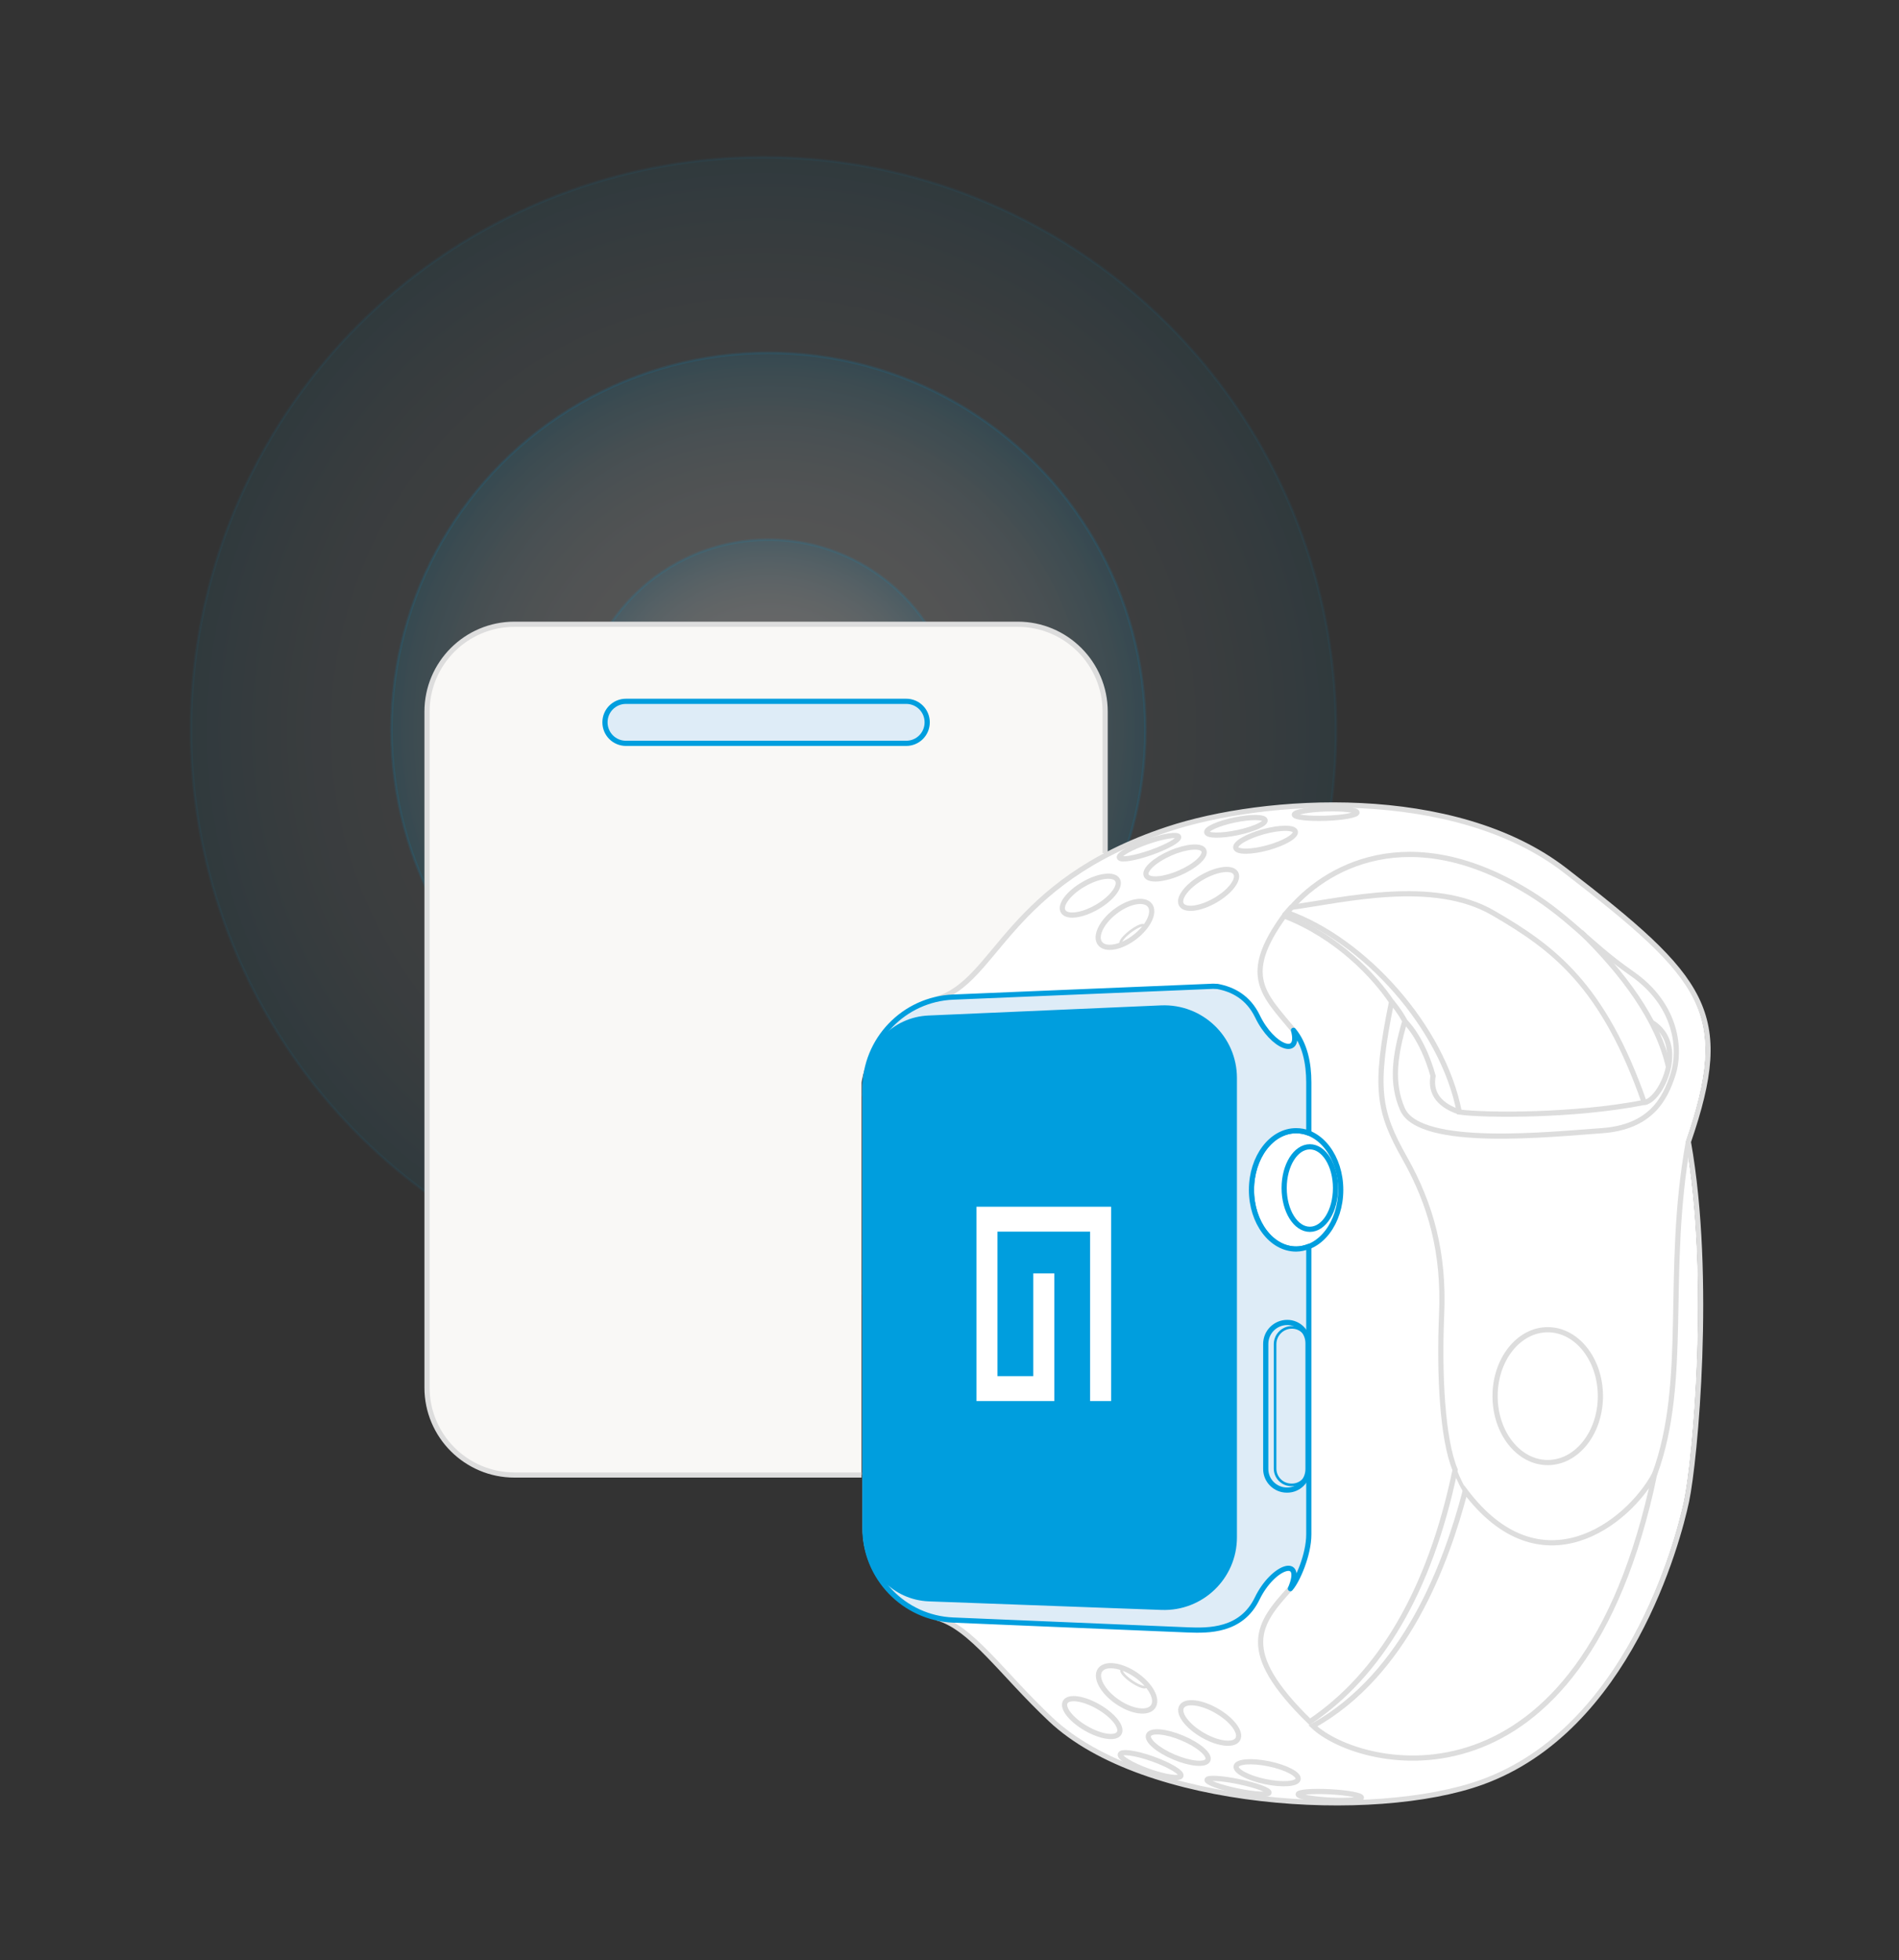 <?xml version="1.0" encoding="UTF-8"?> <!-- Generator: Adobe Illustrator 24.1.2, SVG Export Plug-In . SVG Version: 6.00 Build 0) --> <svg xmlns="http://www.w3.org/2000/svg" xmlns:xlink="http://www.w3.org/1999/xlink" version="1.1" id="Watch" x="0px" y="0px" viewBox="0 0 732 755.5" style="enable-background:new 0 0 732 755.5;" xml:space="preserve"><rect x="0" y="0" width="732" height="755.5" fill="#333333" stroke="none"/> <style type="text/css"> .st0{opacity:6.000000e-02;fill:url(#SVGID_1_);stroke:#009EDE;stroke-miterlimit:10;enable-background:new ;} .st1{opacity:0.11;fill:url(#SVGID_2_);stroke:#009EDE;stroke-miterlimit:10;enable-background:new ;} .st2{opacity:0.11;fill:url(#SVGID_3_);stroke:#009EDE;stroke-miterlimit:10;enable-background:new ;} .st3{fill:#F9F8F6;} .st4{fill:#DEECF7;stroke:#009EDE;stroke-width:2;stroke-miterlimit:10;} .st5{fill:none;stroke:#DDDDDD;stroke-width:2;stroke-miterlimit:10;} .st6{fill:#FFFFFF;} .st7{fill:none;stroke:#009EDE;stroke-width:2;stroke-miterlimit:10;} .st8{fill:none;stroke:#DDDDDD;stroke-width:1.483;stroke-miterlimit:10;} .st9{fill:none;stroke:#DDDDDD;stroke-width:2;stroke-miterlimit:10;} .st10{fill:none;stroke:#DDDDDD;stroke-width:1;stroke-miterlimit:10;} .st11{fill:none;stroke:#DDDDDD;stroke-width:2;stroke-miterlimit:10.001;} .st12{fill:none;stroke:#DDDDDD;stroke-width:2;stroke-miterlimit:9.999;} .st13{fill:none;stroke:#DDDDDD;stroke-width:2;stroke-miterlimit:10;} .st14{fill:none;stroke:#DDDDDD;stroke-width:1;stroke-miterlimit:10;} .st15{fill:none;stroke:#DDDDDD;stroke-width:2;stroke-miterlimit:10.001;} .st16{fill:#DEECF7;stroke:#009EDE;stroke-width:2;stroke-linecap:round;stroke-linejoin:round;stroke-miterlimit:10;} .st17{fill:none;stroke:#009EDE;stroke-miterlimit:10;} .st18{fill:#009EDE;} </style> <g id="AC-Mobile-Access-Watch-Device"> <radialGradient id="SVGID_1_" cx="294.308" cy="474.68" r="220.7" gradientTransform="matrix(1 0 0 -1 0 756)" gradientUnits="userSpaceOnUse"> <stop offset="0.428" style="stop-color:#FFFFFF"></stop> <stop offset="0.505" style="stop-color:#FBFEFF"></stop> <stop offset="0.577" style="stop-color:#F0F9FD"></stop> <stop offset="0.648" style="stop-color:#DDF2FB"></stop> <stop offset="0.718" style="stop-color:#C2E8F7"></stop> <stop offset="0.787" style="stop-color:#A0DBF3"></stop> <stop offset="0.855" style="stop-color:#75CBED"></stop> <stop offset="0.923" style="stop-color:#43B7E7"></stop> <stop offset="0.989" style="stop-color:#0AA2DF"></stop> <stop offset="1" style="stop-color:#009EDE"></stop> </radialGradient> <circle class="st0" cx="294.3" cy="281.3" r="220.7"></circle> <radialGradient id="SVGID_2_" cx="296.208" cy="474.68" r="145.3" gradientTransform="matrix(1 0 0 -1 0 756)" gradientUnits="userSpaceOnUse"> <stop offset="0.428" style="stop-color:#FFFFFF"></stop> <stop offset="0.505" style="stop-color:#FBFEFF"></stop> <stop offset="0.577" style="stop-color:#F0F9FD"></stop> <stop offset="0.648" style="stop-color:#DDF2FB"></stop> <stop offset="0.718" style="stop-color:#C2E8F7"></stop> <stop offset="0.787" style="stop-color:#A0DBF3"></stop> <stop offset="0.855" style="stop-color:#75CBED"></stop> <stop offset="0.923" style="stop-color:#43B7E7"></stop> <stop offset="0.989" style="stop-color:#0AA2DF"></stop> <stop offset="1" style="stop-color:#009EDE"></stop> </radialGradient> <circle class="st1" cx="296.2" cy="281.3" r="145.3"></circle> <radialGradient id="SVGID_3_" cx="296.208" cy="474.68" r="73.3" gradientTransform="matrix(1 0 0 -1 0 756)" gradientUnits="userSpaceOnUse"> <stop offset="0.428" style="stop-color:#FFFFFF"></stop> <stop offset="0.505" style="stop-color:#FBFEFF"></stop> <stop offset="0.577" style="stop-color:#F0F9FD"></stop> <stop offset="0.648" style="stop-color:#DDF2FB"></stop> <stop offset="0.718" style="stop-color:#C2E8F7"></stop> <stop offset="0.787" style="stop-color:#A0DBF3"></stop> <stop offset="0.855" style="stop-color:#75CBED"></stop> <stop offset="0.923" style="stop-color:#43B7E7"></stop> <stop offset="0.989" style="stop-color:#0AA2DF"></stop> <stop offset="1" style="stop-color:#009EDE"></stop> </radialGradient> <circle class="st2" cx="296.2" cy="281.3" r="73.3"></circle> <g> <path class="st3" d="M372.3,382.1c0,0,20.8-31.6,53.7-53.3v-7.1v-47.4c0-18.6-15.1-33.7-33.7-33.7h-194 c-18.6,0-33.7,15.1-33.7,33.7v260.5c0,18.6,15.1,33.7,33.7,33.7H332h0.1V417.4C332,417.4,335.9,385.9,372.3,382.1z"></path> </g> <path class="st4" d="M349.3,286.5h-108c-4.5,0-8.1-3.6-8.1-8.1l0,0c0-4.5,3.6-8.1,8.1-8.1h108c4.5,0,8.1,3.6,8.1,8.1l0,0 C357.4,282.9,353.8,286.5,349.3,286.5z"></path> <g> <path class="st5" d="M426,328.8v-7.1v-47.4c0-18.6-15.1-33.7-33.7-33.7h-194c-18.6,0-33.7,15.1-33.7,33.7v260.5 c0,18.6,15.1,33.7,33.7,33.7H332h0.1"></path> </g> <path class="st6" d="M602.3,335.4c-42.6-32.9-115.8-28.2-153.1-15.8c-62.4,20.7-65.8,58.6-89.1,65.5v0.1 c-15.9,3.6-27.6,17.7-27.6,34.5V589c0,17,12,31.2,28.1,34.6c13.2,3.9,24.8,21.4,43.5,39.1c36,34,124.7,39.2,166.2,24.2 c56.5-20.4,75.6-92.7,78.9-108.3c3.3-15.6,10-86.3,0.7-138.5C667.1,390.2,656.6,377.3,602.3,335.4z"></path> <g> <ellipse class="st7" cx="499.6" cy="458.6" rx="17.2" ry="22.8"></ellipse> <path class="st5" d="M361,385.1c23.3-6.9,26.7-44.8,89.1-65.5c37.3-12.4,110.5-17.1,153.1,15.8c54.3,41.9,64.8,54.8,47.6,104.7 c9.3,52.2,2.6,122.9-0.7,138.5s-22.4,87.9-78.9,108.3c-41.5,15-130.2,9.8-166.2-24.2c-19-17.9-30.6-35.6-44-39.2"></path> <path class="st5" d="M498.5,397c-11.3-13.7-20.3-20.8-3.5-44c20.9,8.1,35,23.6,41.4,33.1c-6.8,33.5-5.1,42.2,5.1,60.3 c10.2,18.1,15.2,36.7,14.2,60.1c-1,23.5,0.3,48.2,5.2,60c-9.8,47.3-29.4,79.2-56,97.1c-28.1-27.4-20-37.7-7.5-51.4"></path> <path class="st5" d="M497.8,349.7c20.3-2.8,54.6-11.3,77.8,2.2c23.3,13.5,42.4,27.8,58.2,73c-27.4,5.4-62.1,5-71.3,3.7 c-6.3-32.6-36.5-66.3-66.5-76.9L497.8,349.7z"></path> <path class="st5" d="M506.1,665.2c36-20.1,51.5-63.1,58.7-90.5c29,38.5,62.6,12.7,73-6.5C609.7,702.8,524,682.3,506.1,665.2z"></path> <path class="st5" d="M650.8,440.1c-9.1,50.2,0.3,91.9-13,128.1"></path> <path class="st5" d="M562.6,428.6c-9.1-3-11.2-8.5-10.2-13.9c-4.2-15-10.9-21.1-10.9-21.1c-3.9,13.3-5.3,23.8-0.9,33.9 c6.7,15.2,57.6,9.6,76.7,8.3c19.1-1.3,24.6-12.4,27.6-21.7s1.8-26.6-15.9-38.9c-17.4-12.1-24.6-22.7-43-33.2 c-46.2-26.5-78.2-5.9-91,11.2"></path> <path class="st5" d="M609.4,359.2c16,15.7,29.7,33.7,33.8,52.3"></path> <path class="st5" d="M636.6,394c14.2,8.5,3.4,30.5-2.8,30.9"></path> <path class="st5" d="M536.4,386.1c3.2,3.7,5.1,7.4,5.1,7.4"></path> <path class="st8" d="M564.7,574.7c-2.2-3.6-3.9-8.1-3.9-8.1"></path> <ellipse class="st5" cx="596.6" cy="538.1" rx="20.3" ry="25.6"></ellipse> <ellipse transform="matrix(0.794 -0.608 0.608 0.794 -127.46 336.76)" class="st9" cx="433.6" cy="356.6" rx="12.1" ry="6.2"></ellipse> <ellipse transform="matrix(0.794 -0.608 0.608 0.794 -129.25 339.32)" class="st10" cx="436.5" cy="360.5" rx="5.6" ry="1.4"></ellipse> <ellipse transform="matrix(0.866 -0.5 0.5 0.866 -116.305 256.403)" class="st9" cx="420.3" cy="345.2" rx="12.1" ry="5.1"></ellipse> <ellipse transform="matrix(0.866 -0.5 0.5 0.866 -108.899 278.853)" class="st9" cx="465.9" cy="342.6" rx="12.1" ry="5.1"></ellipse> <ellipse transform="matrix(0.918 -0.396 0.396 0.918 -94.776 206.311)" class="st11" cx="453" cy="333" rx="12.1" ry="4.2"></ellipse> <ellipse transform="matrix(0.944 -0.331 0.331 0.944 -83.086 164.835)" class="st5" cx="442.7" cy="326.5" rx="12.1" ry="2.2"></ellipse> <ellipse transform="matrix(0.999 -3.470701e-02 3.470701e-02 0.999 -10.58 17.931)" class="st5" cx="511.2" cy="313.7" rx="12.1" ry="1.8"></ellipse> <ellipse transform="matrix(0.979 -0.204 0.204 0.979 -55.007 104.17)" class="st11" cx="476.5" cy="318.2" rx="11.5" ry="2.5"></ellipse> <ellipse transform="matrix(0.964 -0.265 0.265 0.964 -68.339 140.704)" class="st12" cx="487.9" cy="323.9" rx="11.9" ry="3.2"></ellipse> <ellipse transform="matrix(0.566 -0.825 0.825 0.566 -348.075 640.451)" class="st13" cx="433.9" cy="650.6" rx="6.3" ry="12.4"></ellipse> <ellipse transform="matrix(0.566 -0.825 0.825 0.566 -343.626 641.058)" class="st14" cx="436.7" cy="646.7" rx="1.5" ry="5.7"></ellipse> <ellipse transform="matrix(0.5 -0.866 0.866 0.5 -362.775 695.578)" class="st9" cx="421" cy="662" rx="4.8" ry="12"></ellipse> <ellipse transform="matrix(0.388 -0.922 0.922 0.388 -343.317 830.671)" class="st13" cx="454" cy="673.9" rx="4" ry="12.4"></ellipse> <ellipse transform="matrix(0.336 -0.942 0.942 0.336 -346.621 869.395)" class="st15" cx="443.5" cy="680.6" rx="2.5" ry="12.4"></ellipse> <ellipse transform="matrix(0.5 -0.866 0.866 0.5 -341.963 735.843)" class="st9" cx="466.3" cy="664.1" rx="5.4" ry="12.5"></ellipse> <ellipse transform="matrix(0.204 -0.979 0.979 0.204 -279.829 1021.966)" class="st12" cx="488.3" cy="683" rx="3.5" ry="12.2"></ellipse> <ellipse transform="matrix(0.204 -0.979 0.979 0.204 -293.957 1015.14)" class="st12" cx="477.1" cy="688.3" rx="1.8" ry="12.2"></ellipse> <ellipse transform="matrix(5.229266e-02 -0.999 0.999 5.229266e-02 -205.918 1167.868)" class="st12" cx="512.4" cy="692.4" rx="1.6" ry="12.2"></ellipse> <path class="st16" d="M499.6,481.4c-9.5,0-17.2-10.2-17.2-22.8c0-12.6,7.7-22.8,17.2-22.8c1.7,0,3.3,0.3,4.9,0.9v-19.5 c0-7.4-1.5-14.8-5.9-20.1c2.9,10.7-8.1,6.7-13.9-5.4c-3.6-7.4-9.5-10.4-15.4-11.5c-1.1-0.1-2.3-0.1-3.4,0l-98.5,4.1 c-19,0.8-34,16.4-34,35.4V589c0,19,15,34.6,34,35.4l90.5,3.8c7.9,0.3,20.6,0.5,26.7-12.1s18.3-16.6,12.8-3.8 c2.7-3,7.1-13.1,7.1-20.9v-111C502.9,481,501.3,481.4,499.6,481.4z"></path> <ellipse class="st7" cx="504.9" cy="457.9" rx="9.9" ry="15.9"></ellipse> <path class="st17" d="M498,572.3h-0.2c-3.5,0-6.3-2.8-6.3-6.3v-47.9c0-3.6,2.9-6.5,6.5-6.5l0,0c3.4,0,6.2,2.8,6.2,6.2v48.1 C504.2,569.5,501.4,572.3,498,572.3z"></path> <path class="st7" d="M496.2,574.3H496c-4.4,0-8.1-3.6-8.1-8.1V518c0-4.6,3.7-8.3,8.3-8.3l0,0c4.4,0,8,3.6,8,8v48.5 C504.2,570.7,500.6,574.3,496.2,574.3z"></path> <path class="st18" d="M357.9,391.4l89.6-3.9c16-0.7,29.3,12,29.3,28v177c0,15.9-13.2,28.6-29.1,28l-89.6-3.3 c-13.8-0.5-24.7-11.8-24.7-25.7V417.1C333.3,403.3,344.1,392,357.9,391.4z"></path> <polygon class="st6" points="376.4,540 406.4,540 406.4,490.8 398.3,490.8 398.3,530.4 384.5,530.4 384.5,474.7 420.2,474.7 420.2,540 428.3,540 428.3,465.1 376.4,465.1 "></polygon> </g> </g> </svg> 